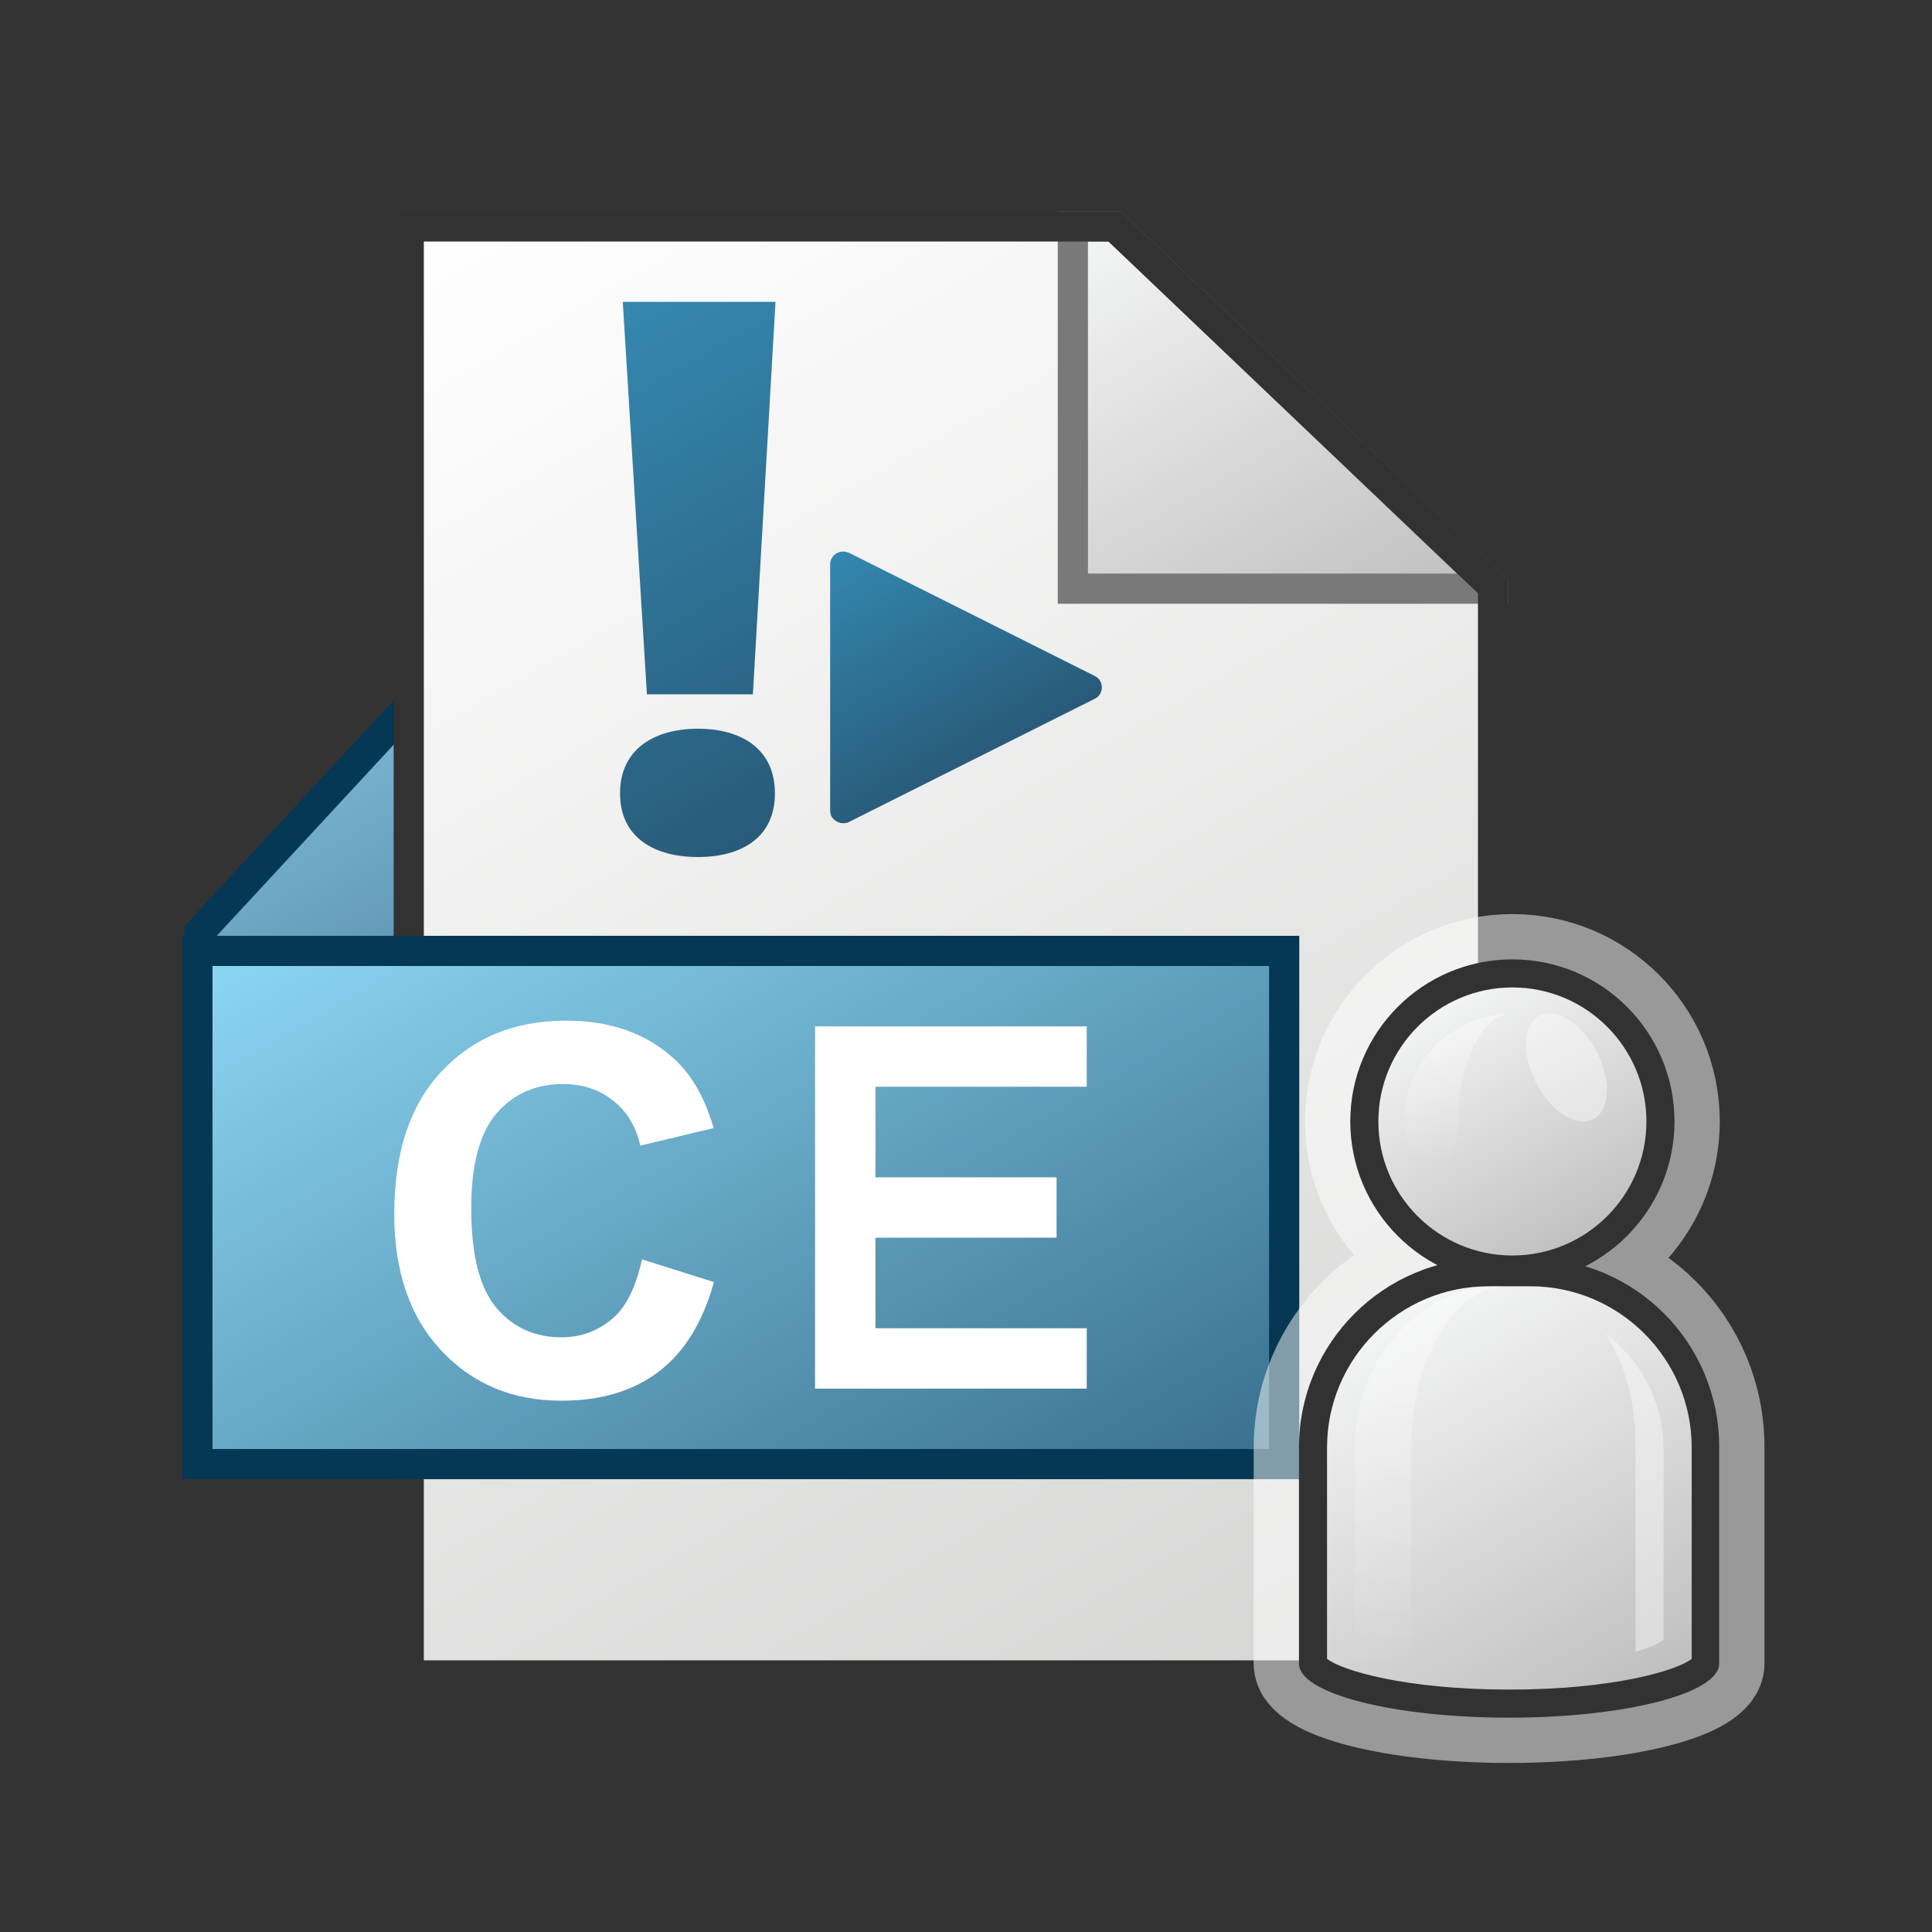 <svg xmlns="http://www.w3.org/2000/svg" xmlns:xlink="http://www.w3.org/1999/xlink" id="Layer_1" x="0px" y="0px" viewBox="0 0 64 64" style="enable-background:new 0 0 64 64;" xml:space="preserve"><rect x="0" y="0" width="64" height="64" fill="#333333" stroke="none"/><style type="text/css">			.De_x002D_emphasized_x0020_WHITE_x0020_for_x0020_Vector_x0020_Highlights{opacity:0.5;fill:#FFFFFF;stroke:#FFFFFF;stroke-width:3;stroke-linejoin:round;stroke-miterlimit:10;}	.BLUE_x0020_Fill{fill:url(#SVGID_1_);}	.st0{fill:url(#SVGID_2_);stroke:#043855;stroke-miterlimit:10;}	.st1{fill:url(#SVGID_3_);}	.st2{fill:url(#SVGID_4_);stroke:#797979;stroke-miterlimit:10;}	.st3{fill:none;stroke:#333232;stroke-miterlimit:10;}	.st4{fill:url(#SVGID_5_);stroke:#043855;stroke-miterlimit:10;}	.st5{fill:url(#SVGID_6_);}	.st6{fill:url(#SVGID_7_);}	.st7{opacity:0.5;}	.st8{fill:#FFFFFF;}	.st9{fill:url(#SVGID_8_);}	.st10{fill:#333232;}	.st11{fill:url(#SVGID_9_);}	.st12{opacity:0.4;}	.st13{fill:url(#SVGID_10_);}	.st14{fill:url(#SVGID_11_);}	.st15{opacity:0.4;fill:#FFFFFF;}	.st16{fill:none;stroke:#FFFFFF;stroke-width:3;stroke-linejoin:round;stroke-miterlimit:10;}	.st17{fill:url(#SVGID_12_);}	.st18{fill:url(#SVGID_13_);}	.st19{fill:url(#SVGID_14_);}	.st20{fill:url(#SVGID_15_);}</style><linearGradient id="SVGID_1_" gradientUnits="userSpaceOnUse" x1="0" y1="0" x2="0.5" y2="0.866">	<stop offset="0" style="stop-color:#3387AF"></stop>	<stop offset="1" style="stop-color:#285A78"></stop></linearGradient><g>	<linearGradient id="SVGID_2_" gradientUnits="userSpaceOnUse" x1="12.146" y1="20.792" x2="24.994" y2="43.047">		<stop offset="0" style="stop-color:#84BFDC"></stop>		<stop offset="1" style="stop-color:#285B79"></stop>	</linearGradient>	<polygon class="st0" points="6.61,30.88 20.32,16.07 27.18,16.24 27.18,41.79 6.61,41.79  "></polygon>	<g>		<g>			<linearGradient id="SVGID_3_" gradientUnits="userSpaceOnUse" x1="14.018" y1="7.221" x2="43.785" y2="58.779">				<stop offset="0" style="stop-color:#FFFFFF"></stop>				<stop offset="1" style="stop-color:#D4D5D3"></stop>			</linearGradient>			<polygon class="st1" points="49.46,55.5 13.54,55.5 13.54,7.5 37.04,7.5 37.04,7.5 49.46,19.5    "></polygon>		</g>		<linearGradient id="SVGID_4_" gradientUnits="userSpaceOnUse" x1="35.574" y1="7.478" x2="44.252" y2="22.509">			<stop offset="0" style="stop-color:#F5F6F6"></stop>			<stop offset="1" style="stop-color:#BFBEBE"></stop>		</linearGradient>		<polygon class="st2" points="35.54,19.5 35.54,7.5 36.92,7.5 49.46,19.45 49.46,19.5   "></polygon>		<polygon class="st3" points="49.46,55.5 13.54,55.5 13.54,7.5 36.92,7.5 49.46,19.44   "></polygon>	</g>	<linearGradient id="SVGID_5_" gradientUnits="userSpaceOnUse" x1="16.355" y1="25.831" x2="32.716" y2="54.169">		<stop offset="0" style="stop-color:#8DD7F4"></stop>		<stop offset="1" style="stop-color:#386F8D"></stop>	</linearGradient>	<rect x="6.54" y="31.5" class="st4" width="36" height="17"></rect></g><g>	<g>					<linearGradient id="SVGID_6_" gradientUnits="userSpaceOnUse" x1="17.834" y1="11.035" x2="26.663" y2="26.328" gradientTransform="matrix(1 0 0 1 1 0)">			<stop offset="0" style="stop-color:#3588B0"></stop>			<stop offset="1" style="stop-color:#285B79"></stop>		</linearGradient>		<path class="st5" d="M20.54,26.28c0-1.47,1.14-2.14,2.58-2.14c1.44,0,2.55,0.67,2.55,2.14c0,1.47-1.11,2.11-2.55,2.11   C21.68,28.39,20.54,27.75,20.54,26.28z M25.69,10l-0.75,13h-3.51l-0.8-13H25.69z"></path>	</g></g><g>	<linearGradient id="SVGID_7_" gradientUnits="userSpaceOnUse" x1="28.123" y1="18.095" x2="32.348" y2="25.412">		<stop offset="0" style="stop-color:#3387AF"></stop>		<stop offset="1" style="stop-color:#285A78"></stop>	</linearGradient>	<path class="st6" d="M27.93,27.27c-0.11,0-0.21-0.04-0.3-0.12c-0.09-0.08-0.13-0.18-0.13-0.31V18.7c0-0.12,0.04-0.22,0.13-0.31  c0.09-0.08,0.19-0.12,0.3-0.12c0.07,0,0.14,0.02,0.21,0.05l8.12,4.07c0.08,0.04,0.14,0.09,0.18,0.16c0.04,0.07,0.06,0.14,0.06,0.22  c0,0.08-0.02,0.15-0.06,0.22c-0.04,0.07-0.1,0.12-0.18,0.16l-8.12,4.07C28.07,27.26,28,27.27,27.93,27.27z"></path></g><g>	<g class="st7">		<g>			<g>				<path class="st8" d="M50.1,42.06c-2.71,0-4.91-2.2-4.91-4.91c0-2.71,2.2-4.91,4.91-4.91c2.71,0,4.91,2.2,4.91,4.91     C55.01,39.86,52.81,42.06,50.1,42.06z"></path>				<path class="st8" d="M50.1,32.71c2.45,0,4.44,1.99,4.44,4.44s-1.99,4.44-4.44,4.44s-4.44-1.99-4.44-4.44S47.65,32.71,50.1,32.71      M50.1,31.78c-2.97,0-5.37,2.41-5.37,5.37s2.41,5.37,5.37,5.37s5.37-2.41,5.37-5.37S53.07,31.78,50.1,31.78L50.1,31.78z"></path>			</g>			<g>				<path class="st8" d="M50,56.44c-4.22,0-6.5-0.94-6.5-1.33v-7.16c0-3.2,2.6-5.8,5.8-5.8h1.39c3.2,0,5.8,2.6,5.8,5.8v7.16     C56.5,55.49,54.22,56.44,50,56.44z"></path>				<path class="st8" d="M50.7,42.61c2.94,0,5.34,2.4,5.34,5.34v7c-0.46,0.38-2.59,1.02-6.04,1.02s-5.57-0.64-6.04-1.02v-7     c0-2.94,2.4-5.34,5.34-5.34H50.7 M50.7,41.68H49.3c-3.46,0-6.27,2.81-6.27,6.27v7.16c0,0.99,3.12,1.79,6.96,1.79     s6.96-0.8,6.96-1.79v-7.16C56.96,44.48,54.16,41.68,50.7,41.68L50.7,41.68z"></path>			</g>			<g>				<g>					<g>						<path class="st8" d="M48.31,37.15c0-1.97,0.8-3.58,1.79-3.58c-1.97,0-3.58,1.61-3.58,3.58S48.31,39.12,48.31,37.15z"></path>					</g>					<g>						<path class="st8" d="M53.2,44.18c0.61,0.98,0.98,2.25,0.98,3.65v6.89c0.47-0.14,0.79-0.28,0.93-0.4v-6.3       C55.11,46.45,54.35,45.07,53.2,44.18z"></path>					</g>					<g>						<path class="st8" d="M46.75,54.99v-7.01c0-2.96,1.43-5.37,3.18-5.37h-0.27c-2.63,0-4.78,2.41-4.78,5.37v7.01       C45.3,55.38,47.02,55.38,46.75,54.99z"></path>					</g>					<path class="st8" d="M51.33,33.57c-0.47,0-0.78,0.39-0.78,1.04c0,1.2,1.03,2.54,1.9,2.54c0.47,0,0.78-0.4,0.78-1.04      C53.23,34.9,52.2,33.57,51.33,33.57z"></path>				</g>			</g>		</g>		<g>			<g>				<linearGradient id="SVGID_8_" gradientUnits="userSpaceOnUse" x1="47.647" y1="32.9" x2="52.555" y2="41.4">					<stop offset="0" style="stop-color:#F5F6F6"></stop>					<stop offset="1" style="stop-color:#BFBEBE"></stop>				</linearGradient>				<path class="st9" d="M50.1,42.06c-2.71,0-4.91-2.2-4.91-4.91c0-2.71,2.2-4.91,4.91-4.91c2.71,0,4.91,2.2,4.91,4.91     C55.01,39.86,52.81,42.06,50.1,42.06z"></path>				<path class="st10" d="M50.1,32.71c2.45,0,4.44,1.99,4.44,4.44s-1.99,4.44-4.44,4.44s-4.44-1.99-4.44-4.44     S47.65,32.71,50.1,32.71 M50.1,31.78c-2.97,0-5.37,2.41-5.37,5.37s2.41,5.37,5.37,5.37s5.37-2.41,5.37-5.37     S53.07,31.78,50.1,31.78L50.1,31.78z"></path>			</g>			<g>				<linearGradient id="SVGID_9_" gradientUnits="userSpaceOnUse" x1="45.703" y1="43.325" x2="53.561" y2="56.936">					<stop offset="0" style="stop-color:#F5F6F6"></stop>					<stop offset="1" style="stop-color:#BFBEBE"></stop>				</linearGradient>				<path class="st11" d="M50,56.44c-4.22,0-6.5-0.94-6.5-1.33v-7.16c0-3.2,2.6-5.8,5.8-5.8h1.39c3.2,0,5.8,2.6,5.8,5.8v7.16     C56.5,55.49,54.22,56.44,50,56.44z"></path>				<path class="st10" d="M50.7,42.61c2.94,0,5.34,2.4,5.34,5.34v7c-0.46,0.38-2.59,1.02-6.04,1.02s-5.57-0.64-6.04-1.02v-7     c0-2.94,2.4-5.34,5.34-5.34H50.7 M50.7,41.68H49.3c-3.46,0-6.27,2.81-6.27,6.27v7.16c0,0.99,3.12,1.79,6.96,1.79     s6.96-0.8,6.96-1.79v-7.16C56.96,44.48,54.16,41.68,50.7,41.68L50.7,41.68z"></path>			</g>			<g>				<g>					<g class="st12">						<linearGradient id="SVGID_10_" gradientUnits="userSpaceOnUse" x1="48.31" y1="33.736" x2="48.31" y2="38.496">							<stop offset="0" style="stop-color:#FFFFFF"></stop>							<stop offset="1" style="stop-color:#FFFFFF;stop-opacity:0"></stop>						</linearGradient>						<path class="st13" d="M48.31,37.15c0-1.97,0.8-3.58,1.79-3.58c-1.97,0-3.58,1.61-3.58,3.58S48.31,39.12,48.31,37.15z"></path>					</g>					<g class="st12">						<path class="st8" d="M53.2,44.18c0.61,0.98,0.98,2.25,0.98,3.65v6.89c0.47-0.14,0.79-0.28,0.93-0.4v-6.3       C55.11,46.45,54.35,45.07,53.2,44.18z"></path>					</g>					<g class="st12">						<linearGradient id="SVGID_11_" gradientUnits="userSpaceOnUse" x1="47.413" y1="42.607" x2="47.413" y2="55.281">							<stop offset="0" style="stop-color:#FFFFFF"></stop>							<stop offset="1" style="stop-color:#FFFFFF;stop-opacity:0"></stop>						</linearGradient>						<path class="st14" d="M46.75,54.99v-7.01c0-2.96,1.43-5.37,3.18-5.37h-0.27c-2.63,0-4.78,2.41-4.78,5.37v7.01       C45.3,55.38,47.02,55.38,46.75,54.99z"></path>					</g>					<path class="st15" d="M51.33,33.57c-0.47,0-0.78,0.39-0.78,1.04c0,1.2,1.03,2.54,1.9,2.54c0.47,0,0.78-0.4,0.78-1.04      C53.23,34.9,52.2,33.57,51.33,33.57z"></path>				</g>			</g>		</g>		<g>			<g>				<path class="st16" d="M50.1,42.06c-2.71,0-4.91-2.2-4.91-4.91c0-2.71,2.2-4.91,4.91-4.91c2.71,0,4.91,2.2,4.91,4.91     C55.01,39.86,52.81,42.06,50.1,42.06z"></path>				<path class="st16" d="M50.1,32.71c2.45,0,4.44,1.99,4.44,4.44s-1.99,4.44-4.44,4.44s-4.44-1.99-4.44-4.44     S47.65,32.71,50.1,32.71 M50.1,31.78c-2.97,0-5.37,2.41-5.37,5.37s2.41,5.37,5.37,5.37s5.37-2.41,5.37-5.37     S53.07,31.78,50.1,31.78L50.1,31.78z"></path>			</g>			<g>				<path class="st16" d="M50,56.44c-4.22,0-6.5-0.94-6.5-1.33v-7.16c0-3.2,2.6-5.8,5.8-5.8h1.39c3.2,0,5.8,2.6,5.8,5.8v7.16     C56.5,55.49,54.22,56.44,50,56.44z"></path>				<path class="st16" d="M50.7,42.61c2.94,0,5.34,2.4,5.34,5.34v7c-0.46,0.38-2.59,1.02-6.04,1.02s-5.57-0.64-6.04-1.02v-7     c0-2.94,2.4-5.34,5.34-5.34H50.7 M50.7,41.68H49.3c-3.46,0-6.27,2.81-6.27,6.27v7.16c0,0.99,3.12,1.79,6.96,1.79     s6.96-0.8,6.96-1.79v-7.16C56.96,44.48,54.16,41.68,50.7,41.68L50.7,41.68z"></path>			</g>			<g>				<g>					<g>						<path class="st16" d="M48.31,37.15c0-1.97,0.8-3.58,1.79-3.58c-1.97,0-3.58,1.61-3.58,3.58S48.31,39.12,48.31,37.15z"></path>					</g>					<g>						<path class="st16" d="M53.2,44.18c0.61,0.98,0.98,2.25,0.98,3.65v6.89c0.47-0.14,0.79-0.28,0.93-0.4v-6.3       C55.11,46.45,54.35,45.07,53.2,44.18z"></path>					</g>					<g>						<path class="st16" d="M46.75,54.99v-7.01c0-2.96,1.43-5.37,3.18-5.37h-0.27c-2.63,0-4.78,2.41-4.78,5.37v7.01       C45.3,55.38,47.02,55.38,46.75,54.99z"></path>					</g>					<path class="st16" d="M51.33,33.57c-0.47,0-0.78,0.39-0.78,1.04c0,1.2,1.03,2.54,1.9,2.54c0.47,0,0.78-0.4,0.78-1.04      C53.23,34.9,52.2,33.57,51.33,33.57z"></path>				</g>			</g>		</g>	</g>	<g>		<g>			<linearGradient id="SVGID_12_" gradientUnits="userSpaceOnUse" x1="47.647" y1="32.9" x2="52.555" y2="41.4">				<stop offset="0" style="stop-color:#F5F6F6"></stop>				<stop offset="1" style="stop-color:#BFBEBE"></stop>			</linearGradient>			<path class="st17" d="M50.1,42.06c-2.71,0-4.91-2.2-4.91-4.91c0-2.71,2.2-4.91,4.91-4.91c2.71,0,4.91,2.2,4.91,4.91    C55.01,39.86,52.81,42.06,50.1,42.06z"></path>			<path class="st10" d="M50.1,32.71c2.45,0,4.44,1.99,4.44,4.44s-1.99,4.44-4.44,4.44s-4.44-1.99-4.44-4.44S47.65,32.71,50.1,32.71     M50.1,31.78c-2.97,0-5.37,2.41-5.37,5.37s2.41,5.37,5.37,5.37s5.37-2.41,5.37-5.37S53.07,31.78,50.1,31.78L50.1,31.78z"></path>		</g>		<g>			<linearGradient id="SVGID_13_" gradientUnits="userSpaceOnUse" x1="45.703" y1="43.325" x2="53.561" y2="56.936">				<stop offset="0" style="stop-color:#F5F6F6"></stop>				<stop offset="1" style="stop-color:#BFBEBE"></stop>			</linearGradient>			<path class="st18" d="M50,56.44c-4.22,0-6.5-0.94-6.5-1.33v-7.16c0-3.2,2.6-5.8,5.8-5.8h1.39c3.2,0,5.8,2.6,5.8,5.8v7.16    C56.5,55.49,54.22,56.44,50,56.44z"></path>			<path class="st10" d="M50.7,42.61c2.94,0,5.34,2.4,5.34,5.34v7c-0.46,0.38-2.59,1.02-6.04,1.02s-5.57-0.64-6.04-1.02v-7    c0-2.94,2.4-5.34,5.34-5.34H50.7 M50.7,41.68H49.3c-3.46,0-6.27,2.81-6.27,6.27v7.16c0,0.99,3.12,1.79,6.96,1.79    s6.96-0.8,6.96-1.79v-7.16C56.96,44.48,54.16,41.68,50.7,41.68L50.7,41.68z"></path>		</g>		<g>			<g>				<g class="st12">					<linearGradient id="SVGID_14_" gradientUnits="userSpaceOnUse" x1="48.31" y1="33.736" x2="48.31" y2="38.496">						<stop offset="0" style="stop-color:#FFFFFF"></stop>						<stop offset="1" style="stop-color:#FFFFFF;stop-opacity:0"></stop>					</linearGradient>					<path class="st19" d="M48.31,37.15c0-1.97,0.8-3.58,1.79-3.58c-1.97,0-3.58,1.61-3.58,3.58S48.31,39.12,48.31,37.15z"></path>				</g>				<g class="st12">					<path class="st8" d="M53.2,44.18c0.61,0.98,0.98,2.25,0.98,3.65v6.89c0.47-0.14,0.79-0.28,0.93-0.4v-6.3      C55.11,46.45,54.35,45.07,53.2,44.18z"></path>				</g>				<g class="st12">					<linearGradient id="SVGID_15_" gradientUnits="userSpaceOnUse" x1="47.413" y1="42.607" x2="47.413" y2="55.281">						<stop offset="0" style="stop-color:#FFFFFF"></stop>						<stop offset="1" style="stop-color:#FFFFFF;stop-opacity:0"></stop>					</linearGradient>					<path class="st20" d="M46.75,54.99v-7.01c0-2.96,1.43-5.37,3.18-5.37h-0.27c-2.63,0-4.78,2.41-4.78,5.37v7.01      C45.3,55.38,47.02,55.38,46.75,54.99z"></path>				</g>				<path class="st15" d="M51.33,33.57c-0.47,0-0.78,0.39-0.78,1.04c0,1.2,1.03,2.54,1.9,2.54c0.47,0,0.78-0.4,0.78-1.04     C53.23,34.9,52.2,33.57,51.33,33.57z"></path>			</g>		</g>	</g></g><g>	<path class="st8" d="M21.27,41.72l2.38,0.75c-0.37,1.33-0.97,2.31-1.82,2.96c-0.85,0.65-1.93,0.97-3.23,0.97  c-1.62,0-2.94-0.55-3.98-1.66c-1.04-1.11-1.56-2.61-1.56-4.53c0-2.03,0.52-3.6,1.57-4.72s2.42-1.68,4.13-1.68  c1.49,0,2.7,0.44,3.63,1.32c0.55,0.52,0.97,1.27,1.25,2.24l-2.43,0.58c-0.14-0.63-0.44-1.13-0.9-1.49  c-0.46-0.37-1.01-0.55-1.66-0.55c-0.9,0-1.63,0.32-2.2,0.97c-0.56,0.65-0.84,1.7-0.84,3.15c0,1.54,0.28,2.63,0.83,3.29  c0.55,0.65,1.27,0.98,2.16,0.98c0.65,0,1.21-0.21,1.69-0.62S21.06,42.61,21.27,41.72z"></path>	<path class="st8" d="M27,46V34h9v2h-7v3h6v2h-6v3h7v2H27z"></path></g></svg>